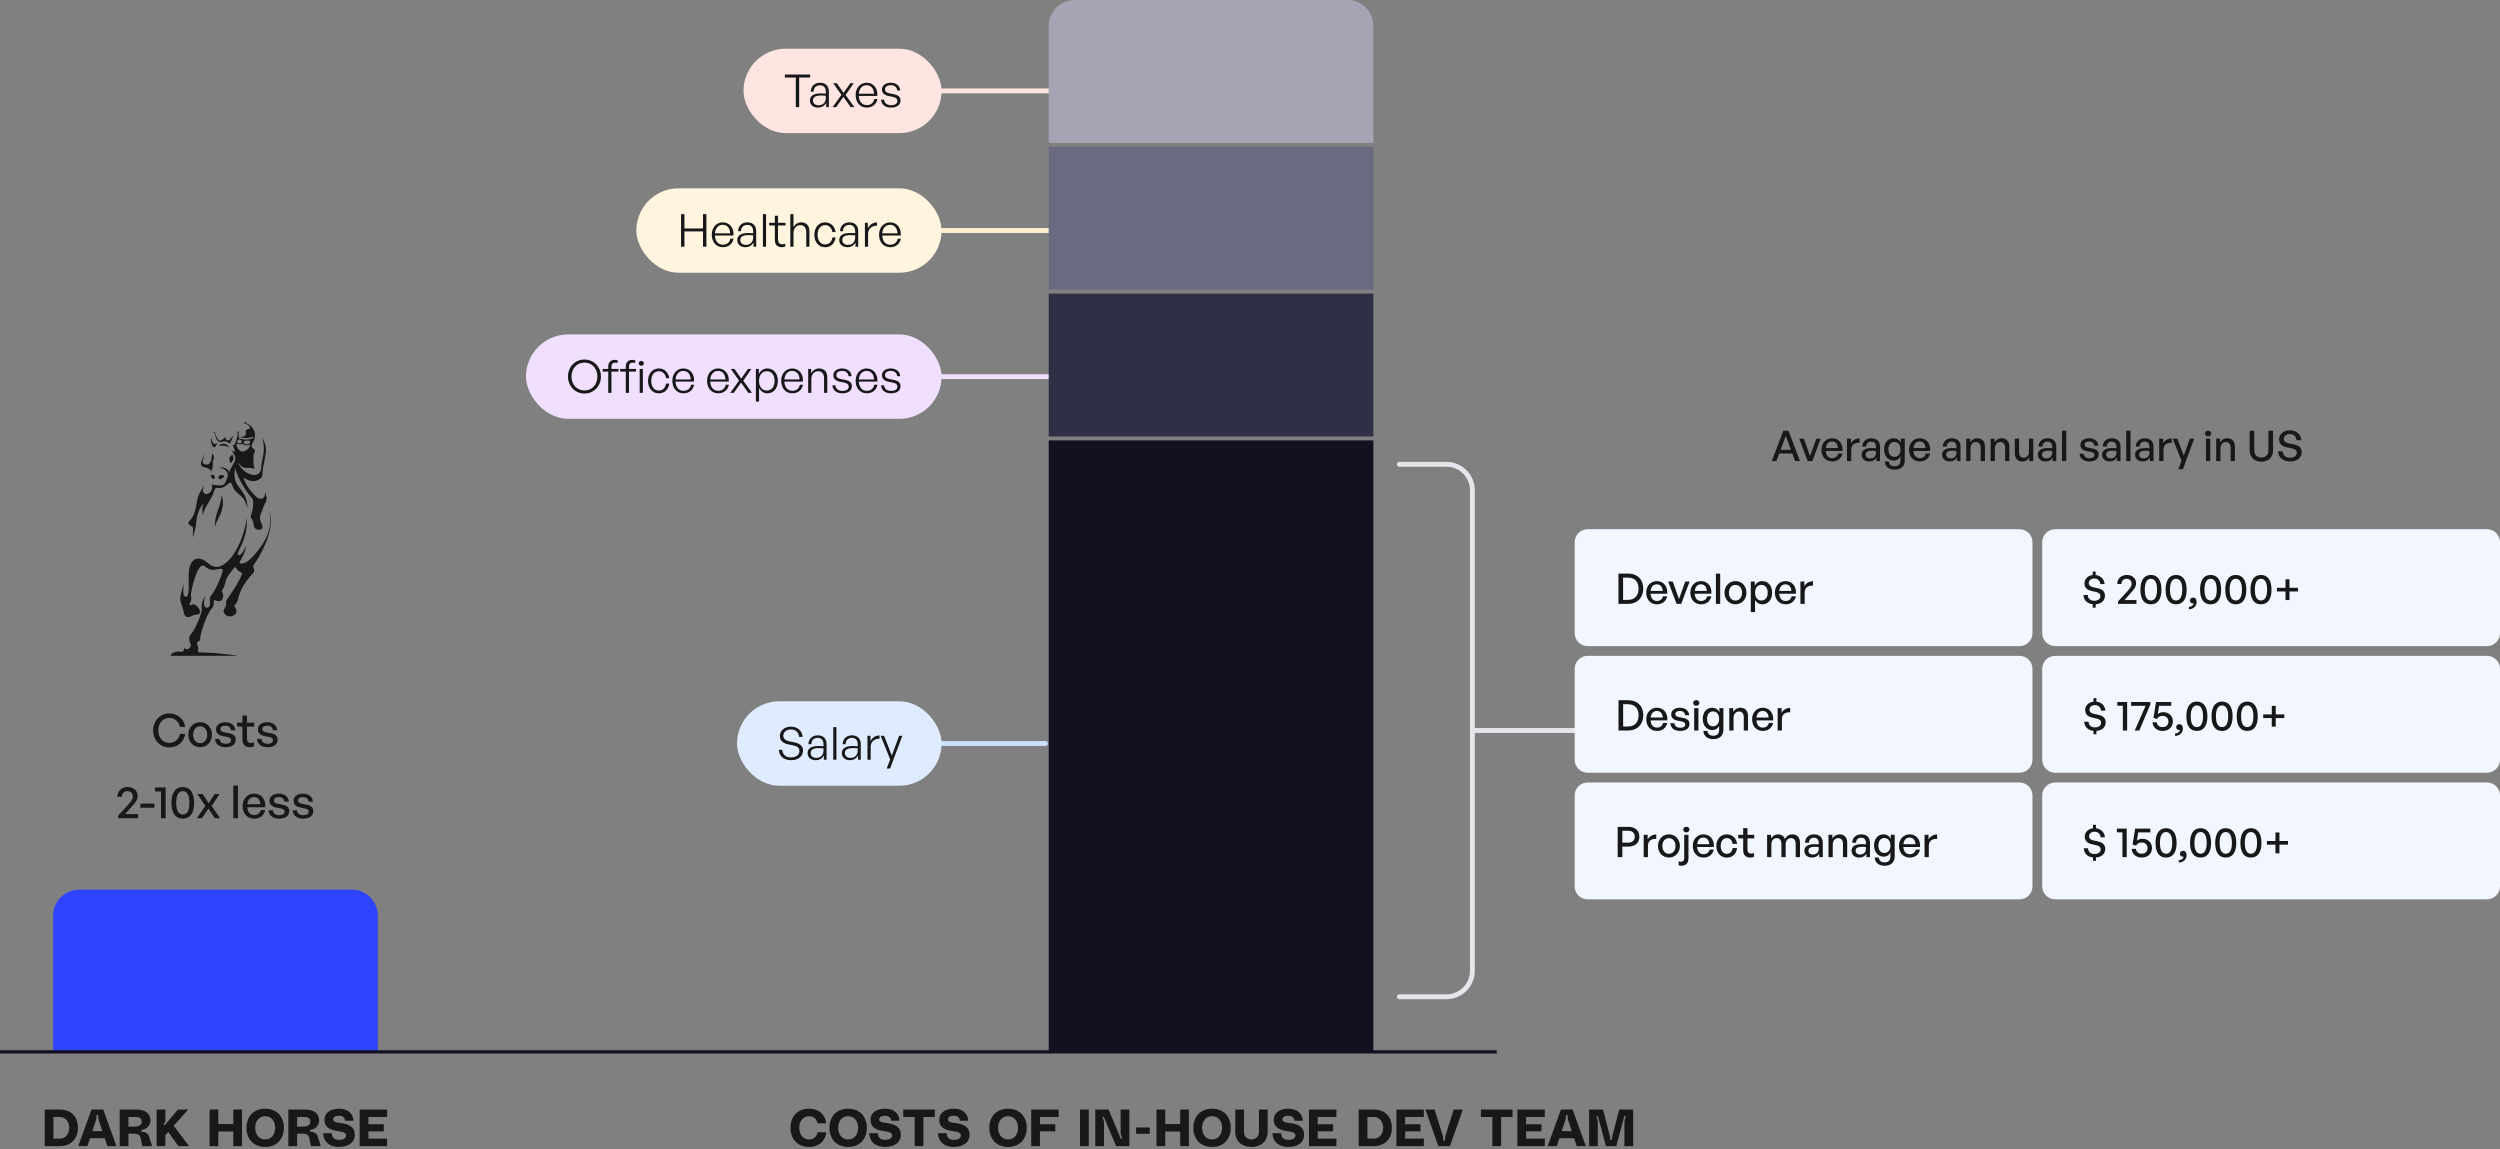 <svg width="770" height="354" viewBox="0 0 770 354" fill="none" xmlns="http://www.w3.org/2000/svg">
<rect x="0" y="0" width="770" height="354" fill="#808080" stroke="none"/>
<path d="M243.475 347.368C243.475 344.12 245.443 341.48 249.171 341.48C252.707 341.48 254.291 343.864 254.483 345.992H251.811C251.651 345.016 250.899 343.784 249.203 343.784C247.299 343.784 246.163 345.384 246.163 347.368C246.163 349.352 247.299 350.952 249.203 350.952C250.899 350.952 251.651 349.72 251.811 348.744H254.483C254.291 350.872 252.707 353.256 249.171 353.256C245.443 353.256 243.475 350.616 243.475 347.368ZM261.23 341.48C265.006 341.48 266.99 344.12 266.99 347.368C266.99 350.616 265.006 353.256 261.23 353.256C257.454 353.256 255.47 350.616 255.47 347.368C255.47 344.12 257.454 341.48 261.23 341.48ZM261.23 350.952C263.198 350.952 264.302 349.352 264.302 347.368C264.302 345.384 263.198 343.784 261.23 343.784C259.262 343.784 258.158 345.384 258.158 347.368C258.158 349.352 259.262 350.952 261.23 350.952ZM272.724 345.848C275.62 346.168 277.46 347.016 277.46 349.576C277.46 351.56 275.86 353.256 272.596 353.256C269.268 353.256 267.732 351.24 267.732 349.032H270.388C270.388 350.024 270.9 351.08 272.596 351.08C274.212 351.08 274.772 350.36 274.772 349.736C274.772 349.064 274.276 348.664 272.596 348.44C269.124 347.992 268.116 346.824 268.116 344.84C268.116 342.952 269.7 341.48 272.628 341.48C275.684 341.48 276.964 343.288 277.044 345.192H274.452C274.452 344.456 273.988 343.656 272.596 343.656C271.204 343.656 270.788 344.264 270.788 344.744C270.788 345.176 270.996 345.656 272.724 345.848ZM278.196 341.736H287.924V344.04H284.404V353H281.716V344.04H278.196V341.736ZM293.902 345.848C296.798 346.168 298.638 347.016 298.638 349.576C298.638 351.56 297.038 353.256 293.774 353.256C290.446 353.256 288.91 351.24 288.91 349.032H291.566C291.566 350.024 292.078 351.08 293.774 351.08C295.39 351.08 295.95 350.36 295.95 349.736C295.95 349.064 295.454 348.664 293.774 348.44C290.302 347.992 289.294 346.824 289.294 344.84C289.294 342.952 290.878 341.48 293.806 341.48C296.862 341.48 298.142 343.288 298.222 345.192H295.63C295.63 344.456 295.166 343.656 293.774 343.656C292.382 343.656 291.966 344.264 291.966 344.744C291.966 345.176 292.174 345.656 293.902 345.848ZM310.474 341.48C314.25 341.48 316.234 344.12 316.234 347.368C316.234 350.616 314.25 353.256 310.474 353.256C306.698 353.256 304.714 350.616 304.714 347.368C304.714 344.12 306.698 341.48 310.474 341.48ZM310.474 350.952C312.442 350.952 313.546 349.352 313.546 347.368C313.546 345.384 312.442 343.784 310.474 343.784C308.506 343.784 307.402 345.384 307.402 347.368C307.402 349.352 308.506 350.952 310.474 350.952ZM317.612 353V341.736H326.06V344.04H320.3V346.28H325.036V348.456H320.3V353H317.612ZM335.338 353H332.65V341.736H335.338V353ZM337.349 353V341.736H341.445L345.157 350.6C345.205 350.696 345.301 350.808 345.413 350.792C345.669 350.76 345.637 350.536 345.525 350.296C345.333 349.896 345.157 349.48 345.157 349.032V341.736H347.845V353H343.749L340.037 344.136C339.989 344.04 339.893 343.928 339.781 343.944C339.525 343.992 339.557 344.2 339.669 344.44C339.861 344.84 340.037 345.256 340.037 345.704V353H337.349ZM349.921 349.219V347.266H354.116V349.219H349.921ZM363.496 341.736H366.184V353H363.496V348.52H358.888V353H356.2V341.736H358.888V346.216H363.496V341.736ZM373.318 341.48C377.094 341.48 379.078 344.12 379.078 347.368C379.078 350.616 377.094 353.256 373.318 353.256C369.542 353.256 367.558 350.616 367.558 347.368C367.558 344.12 369.542 341.48 373.318 341.48ZM373.318 350.952C375.286 350.952 376.39 349.352 376.39 347.368C376.39 345.384 375.286 343.784 373.318 343.784C371.35 343.784 370.246 345.384 370.246 347.368C370.246 349.352 371.35 350.952 373.318 350.952ZM387.753 341.736H390.441V348.488C390.441 351.656 388.265 353.256 385.449 353.256C382.601 353.256 380.457 351.656 380.457 348.488V341.736H383.145V348.68C383.145 350.296 384.425 350.952 385.449 350.952C386.425 350.952 387.753 350.28 387.753 348.68V341.736ZM396.932 345.848C399.828 346.168 401.668 347.016 401.668 349.576C401.668 351.56 400.068 353.256 396.804 353.256C393.476 353.256 391.94 351.24 391.94 349.032H394.596C394.596 350.024 395.108 351.08 396.804 351.08C398.42 351.08 398.98 350.36 398.98 349.736C398.98 349.064 398.484 348.664 396.804 348.44C393.332 347.992 392.324 346.824 392.324 344.84C392.324 342.952 393.908 341.48 396.836 341.48C399.892 341.48 401.172 343.288 401.252 345.192H398.66C398.66 344.456 398.196 343.656 396.804 343.656C395.412 343.656 394.996 344.264 394.996 344.744C394.996 345.176 395.204 345.656 396.932 345.848ZM411.615 344.04H405.855V346.28H410.591V348.456H405.855V350.696H411.615V353H403.167V341.736H411.615V344.04ZM423.062 341.736C427.014 341.736 428.71 344.392 428.71 347.368C428.71 350.344 426.918 353 423.062 353H418.47V341.736H423.062ZM423.11 350.696C425.062 350.696 426.023 349.064 426.023 347.368C426.023 345.672 425.062 344.04 423.11 344.04H421.158V350.696H423.11ZM438.539 344.04H432.779V346.28H437.515V348.456H432.779V350.696H438.539V353H430.091V341.736H438.539V344.04ZM439.032 341.736H441.848L444.344 349.688C444.472 350.104 444.52 350.568 444.536 351.064C444.536 351.224 444.584 351.368 444.792 351.368C445 351.368 445.064 351.224 445.064 351.064C445.08 350.568 445.112 350.104 445.24 349.688L447.736 341.736H450.552L446.584 353H443L439.032 341.736ZM456.128 341.736H465.856V344.04H462.336V353H459.648V344.04H456.128V341.736ZM475.803 344.04H470.043V346.28H474.779V348.456H470.043V350.696H475.803V353H467.355V341.736H475.803V344.04ZM485.63 353L484.83 350.568H480.286L479.486 353H476.67L480.766 341.736H484.35L488.446 353H485.63ZM481.006 348.392H484.11L483.006 345.048C482.862 344.632 482.846 344.184 482.83 343.688C482.83 343.528 482.75 343.4 482.558 343.4C482.366 343.4 482.302 343.528 482.302 343.688C482.286 344.184 482.254 344.632 482.11 345.048L481.006 348.392ZM489.44 353V341.736H493.728L495.776 349.608C495.888 350.008 495.952 350.376 495.968 350.808C495.968 350.984 496.016 351.128 496.224 351.128C496.432 351.128 496.48 350.984 496.48 350.808C496.496 350.376 496.56 350.008 496.672 349.608L498.72 341.736H503.008V353H500.32V345.72C500.32 345.256 500.464 344.648 500.64 344.168C500.736 343.912 500.752 343.72 500.544 343.672C500.336 343.624 500.288 343.784 500.24 343.944L497.824 353H494.624L492.208 343.944C492.16 343.784 492.112 343.624 491.904 343.672C491.696 343.72 491.712 343.912 491.808 344.168C491.984 344.648 492.128 345.256 492.128 345.72V353H489.44Z" fill="#18181A"/>
<path d="M52.133 230.21C49.333 230.21 47.163 227.928 47.163 224.96C47.163 222.006 49.333 219.738 52.133 219.738C54.653 219.738 56.669 221.418 57.047 223.896H55.409C55.129 222.272 53.813 221.124 52.147 221.124C50.159 221.124 48.759 222.734 48.759 224.96C48.759 227.214 50.159 228.824 52.147 228.824C53.813 228.824 55.129 227.662 55.409 226.038H57.047C56.669 228.53 54.653 230.21 52.133 230.21ZM61.644 230.14C59.544 230.14 58.004 228.488 58.004 226.29C58.004 224.092 59.544 222.44 61.644 222.44C63.744 222.44 65.284 224.092 65.284 226.29C65.284 228.488 63.744 230.14 61.644 230.14ZM61.644 228.894C62.862 228.894 63.828 227.914 63.828 226.29C63.828 224.666 62.862 223.7 61.644 223.7C60.426 223.7 59.474 224.666 59.474 226.29C59.474 227.914 60.426 228.894 61.644 228.894ZM72.605 227.788C72.605 229.244 71.471 230.14 69.497 230.14C67.537 230.14 66.375 229.174 66.235 227.578H67.593C67.649 228.502 68.391 229.076 69.525 229.076C70.519 229.076 71.177 228.726 71.177 228.026C71.177 227.41 70.799 227.144 69.875 226.962L68.671 226.738C67.299 226.472 66.529 225.772 66.529 224.652C66.529 223.35 67.663 222.44 69.385 222.44C71.163 222.44 72.367 223.392 72.493 224.918H71.135C71.051 224.022 70.393 223.504 69.399 223.504C68.503 223.504 67.901 223.882 67.901 224.526C67.901 225.128 68.279 225.408 69.175 225.576L70.435 225.814C71.905 226.08 72.605 226.724 72.605 227.788ZM78.239 228.628V229.874C77.805 230.07 77.427 230.14 76.979 230.14C75.607 230.14 74.655 229.398 74.655 227.76V223.784H73.017V222.58H74.655V220.382H76.069V222.58H78.309V223.784H76.069V227.438C76.069 228.46 76.559 228.824 77.315 228.824C77.651 228.824 77.945 228.768 78.239 228.628ZM85.511 227.788C85.511 229.244 84.377 230.14 82.403 230.14C80.443 230.14 79.281 229.174 79.141 227.578H80.499C80.555 228.502 81.297 229.076 82.431 229.076C83.425 229.076 84.083 228.726 84.083 228.026C84.083 227.41 83.705 227.144 82.781 226.962L81.577 226.738C80.205 226.472 79.435 225.772 79.435 224.652C79.435 223.35 80.569 222.44 82.291 222.44C84.069 222.44 85.273 223.392 85.399 224.918H84.041C83.957 224.022 83.299 223.504 82.305 223.504C81.409 223.504 80.807 223.882 80.807 224.526C80.807 225.128 81.185 225.408 82.081 225.576L83.341 225.814C84.811 226.08 85.511 226.724 85.511 227.788ZM42.52 250.74V252H36.402V251.188L39.356 247.996C40.476 246.778 40.91 246.12 40.91 245.266C40.91 244.328 40.252 243.67 39.286 243.67C38.236 243.67 37.536 244.356 37.536 245.406H36.15C36.15 243.656 37.466 242.396 39.342 242.396C41.106 242.396 42.394 243.544 42.394 245.098C42.394 246.176 41.988 246.932 40.434 248.584L38.53 250.74H42.52ZM47.569 248.78H43.215V247.506H47.569V248.78ZM51.014 252H49.586V243.768H47.752V242.536H51.014V252ZM52.807 247.282C52.807 244.146 54.053 242.396 56.293 242.396C58.533 242.396 59.793 244.146 59.793 247.282C59.793 250.418 58.561 252.14 56.293 252.14C54.025 252.14 52.807 250.418 52.807 247.282ZM54.263 247.282C54.263 249.62 54.963 250.866 56.293 250.866C57.623 250.866 58.337 249.634 58.337 247.282C58.337 244.916 57.623 243.67 56.293 243.67C54.991 243.67 54.263 244.916 54.263 247.282ZM62.225 252H60.629L63.261 248.206L60.797 244.58H62.435L64.269 247.38L66.103 244.58H67.629L65.193 248.248L67.797 252H66.173L64.185 249.046L62.225 252ZM73.287 252H71.859V241.948H73.287V252ZM78.302 252.14C76.159 252.14 74.718 250.586 74.718 248.248C74.718 246.05 76.216 244.44 78.26 244.44C80.472 244.44 81.942 246.232 81.689 248.64H76.159C76.272 250.152 77.028 251.034 78.273 251.034C79.323 251.034 80.052 250.46 80.29 249.494H81.689C81.326 251.146 80.052 252.14 78.302 252.14ZM78.231 245.504C77.097 245.504 76.328 246.316 76.174 247.702H80.192C80.121 246.33 79.379 245.504 78.231 245.504ZM89.073 249.788C89.073 251.244 87.939 252.14 85.965 252.14C84.005 252.14 82.843 251.174 82.703 249.578H84.061C84.117 250.502 84.859 251.076 85.993 251.076C86.987 251.076 87.645 250.726 87.645 250.026C87.645 249.41 87.267 249.144 86.343 248.962L85.139 248.738C83.767 248.472 82.997 247.772 82.997 246.652C82.997 245.35 84.131 244.44 85.853 244.44C87.631 244.44 88.835 245.392 88.961 246.918H87.603C87.519 246.022 86.861 245.504 85.867 245.504C84.971 245.504 84.369 245.882 84.369 246.526C84.369 247.128 84.747 247.408 85.643 247.576L86.903 247.814C88.373 248.08 89.073 248.724 89.073 249.788ZM96.497 249.788C96.497 251.244 95.363 252.14 93.389 252.14C91.429 252.14 90.267 251.174 90.127 249.578H91.485C91.541 250.502 92.283 251.076 93.417 251.076C94.411 251.076 95.069 250.726 95.069 250.026C95.069 249.41 94.691 249.144 93.767 248.962L92.563 248.738C91.191 248.472 90.421 247.772 90.421 246.652C90.421 245.35 91.555 244.44 93.277 244.44C95.055 244.44 96.259 245.392 96.385 246.918H95.027C94.943 246.022 94.285 245.504 93.291 245.504C92.395 245.504 91.793 245.882 91.793 246.526C91.793 247.128 92.171 247.408 93.067 247.576L94.327 247.814C95.797 248.08 96.497 248.724 96.497 249.788Z" fill="#18181A"/>
<path d="M16.367 282C16.367 277.582 19.949 274 24.367 274H108.367C112.785 274 116.367 277.582 116.367 282V324H16.367V282Z" fill="#2F44FF"/>
<path d="M323 71H290" stroke="#FFF1CC" stroke-width="1.5" stroke-linecap="round"/>
<rect x="196" y="58" width="94" height="26" rx="13" fill="#FFF5DF"/>
<path d="M210.813 76H209.763V65.948H210.813V70.358H216.525V65.948H217.575V76H216.525V71.268H210.813V76ZM222.667 76.14C220.595 76.14 219.223 74.586 219.223 72.248C219.223 70.092 220.651 68.482 222.611 68.482C224.711 68.482 226.083 70.176 225.915 72.542H220.203C220.287 74.292 221.211 75.37 222.653 75.37C223.885 75.37 224.739 74.684 224.977 73.508H225.943C225.607 75.146 224.361 76.14 222.667 76.14ZM222.597 69.238C221.267 69.238 220.329 70.26 220.203 71.87H224.893C224.809 70.218 223.955 69.238 222.597 69.238ZM232.071 76V74.656C231.637 75.58 230.741 76.14 229.593 76.14C228.067 76.14 227.073 75.286 227.073 73.956C227.073 72.514 228.221 71.758 230.461 71.758C230.909 71.758 231.245 71.786 231.973 71.842V71.226C231.973 69.994 231.315 69.266 230.195 69.266C228.991 69.266 228.235 70.008 228.221 71.212H227.325C227.367 69.574 228.501 68.482 230.181 68.482C231.903 68.482 232.911 69.49 232.911 71.198V76H232.071ZM228.011 73.928C228.011 74.824 228.697 75.426 229.733 75.426C231.105 75.426 231.973 74.53 231.973 73.144V72.486C231.343 72.43 230.909 72.416 230.503 72.416C228.823 72.416 228.011 72.906 228.011 73.928ZM235.952 76H234.972V65.948H235.952V76ZM241.87 75.062V75.93C241.492 76.084 241.17 76.14 240.806 76.14C239.588 76.14 238.65 75.51 238.65 73.914V69.448H236.914V68.622H238.65V66.438H239.63V68.622H241.94V69.448H239.63V73.704C239.63 74.852 240.19 75.244 241.002 75.244C241.31 75.244 241.562 75.188 241.87 75.062ZM244.401 71.702V76H243.421V65.948H244.401V69.98C244.863 69.098 245.703 68.482 246.767 68.482C248.307 68.482 249.301 69.462 249.301 71.212V76H248.321V71.548C248.321 70.134 247.677 69.336 246.473 69.336C245.325 69.336 244.401 70.33 244.401 71.702ZM254.123 76.154C252.177 76.154 250.819 74.572 250.819 72.304C250.819 70.064 252.191 68.482 254.123 68.482C255.845 68.482 257.077 69.63 257.371 71.478H256.377C256.153 70.134 255.313 69.336 254.123 69.336C252.751 69.336 251.813 70.54 251.813 72.304C251.813 74.096 252.751 75.3 254.123 75.3C255.327 75.3 256.153 74.516 256.377 73.144H257.371C257.105 75.02 255.859 76.154 254.123 76.154ZM263.489 76V74.656C263.055 75.58 262.159 76.14 261.011 76.14C259.485 76.14 258.491 75.286 258.491 73.956C258.491 72.514 259.639 71.758 261.879 71.758C262.327 71.758 262.663 71.786 263.391 71.842V71.226C263.391 69.994 262.733 69.266 261.613 69.266C260.409 69.266 259.653 70.008 259.639 71.212H258.743C258.785 69.574 259.919 68.482 261.599 68.482C263.321 68.482 264.329 69.49 264.329 71.198V76H263.489ZM259.429 73.928C259.429 74.824 260.115 75.426 261.151 75.426C262.523 75.426 263.391 74.53 263.391 73.144V72.486C262.761 72.43 262.327 72.416 261.921 72.416C260.241 72.416 259.429 72.906 259.429 73.928ZM267.37 72.052V76H266.39V68.622H267.3V70.302C267.804 69.21 268.896 68.51 270.114 68.51V69.532C268.56 69.476 267.37 70.442 267.37 72.052ZM274.196 76.14C272.124 76.14 270.752 74.586 270.752 72.248C270.752 70.092 272.18 68.482 274.14 68.482C276.24 68.482 277.612 70.176 277.444 72.542H271.732C271.816 74.292 272.74 75.37 274.182 75.37C275.414 75.37 276.268 74.684 276.506 73.508H277.472C277.136 75.146 275.89 76.14 274.196 76.14ZM274.126 69.238C272.796 69.238 271.858 70.26 271.732 71.87H276.422C276.338 70.218 275.484 69.238 274.126 69.238Z" fill="#18181A"/>
<path d="M323 116H290" stroke="#F0DFFF" stroke-width="1.5" stroke-linecap="round"/>
<rect x="162" y="103" width="128" height="26" rx="13" fill="#F0DFFF"/>
<path d="M180.009 121.21C177.097 121.21 174.941 118.886 174.941 115.96C174.941 113.034 177.097 110.738 180.009 110.738C182.921 110.738 185.091 113.034 185.091 115.96C185.091 118.886 182.921 121.21 180.009 121.21ZM180.009 120.272C182.389 120.272 183.999 118.368 183.999 115.96C183.999 113.552 182.389 111.676 180.009 111.676C177.643 111.676 176.019 113.552 176.019 115.96C176.019 118.368 177.643 120.272 180.009 120.272ZM188.321 121H187.341V114.448H185.605V113.622H187.341V112.95C187.341 111.592 188.083 110.836 189.371 110.836C189.707 110.836 190.001 110.892 190.253 110.99V111.802C190.015 111.704 189.791 111.69 189.539 111.69C188.755 111.69 188.321 112.082 188.321 112.95V113.622H190.491V114.448H188.321V121ZM193.721 121H192.741V114.448H191.005V113.622H192.741V112.95C192.741 111.592 193.483 110.836 194.771 110.836C195.107 110.836 195.401 110.892 195.653 110.99V111.802C195.415 111.704 195.191 111.69 194.939 111.69C194.155 111.69 193.721 112.082 193.721 112.95V113.622H195.891V114.448H193.721V121ZM198.299 111.914C198.299 112.348 197.977 112.656 197.515 112.656C197.039 112.656 196.717 112.348 196.717 111.914C196.717 111.494 197.039 111.186 197.515 111.186C197.977 111.186 198.299 111.494 198.299 111.914ZM198.005 121H197.025V113.622H198.005V121ZM202.894 121.154C200.948 121.154 199.59 119.572 199.59 117.304C199.59 115.064 200.962 113.482 202.894 113.482C204.616 113.482 205.848 114.63 206.142 116.478H205.148C204.924 115.134 204.084 114.336 202.894 114.336C201.522 114.336 200.584 115.54 200.584 117.304C200.584 119.096 201.522 120.3 202.894 120.3C204.098 120.3 204.924 119.516 205.148 118.144H206.142C205.876 120.02 204.63 121.154 202.894 121.154ZM210.526 121.14C208.454 121.14 207.082 119.586 207.082 117.248C207.082 115.092 208.51 113.482 210.47 113.482C212.57 113.482 213.942 115.176 213.774 117.542H208.062C208.146 119.292 209.07 120.37 210.512 120.37C211.744 120.37 212.598 119.684 212.836 118.508H213.802C213.466 120.146 212.22 121.14 210.526 121.14ZM210.456 114.238C209.126 114.238 208.188 115.26 208.062 116.87H212.752C212.668 115.218 211.814 114.238 210.456 114.238ZM221.218 121.14C219.146 121.14 217.774 119.586 217.774 117.248C217.774 115.092 219.202 113.482 221.162 113.482C223.262 113.482 224.634 115.176 224.466 117.542H218.754C218.838 119.292 219.762 120.37 221.204 120.37C222.436 120.37 223.29 119.684 223.528 118.508H224.494C224.158 120.146 222.912 121.14 221.218 121.14ZM221.148 114.238C219.818 114.238 218.88 115.26 218.754 116.87H223.444C223.36 115.218 222.506 114.238 221.148 114.238ZM226.008 121H224.916L227.632 117.22L225.084 113.622H226.204L228.29 116.604L230.39 113.622H231.44L228.92 117.248L231.608 121H230.488L228.234 117.836L226.008 121ZM239.574 117.304C239.574 119.586 238.3 121.14 236.34 121.14C235.234 121.14 234.296 120.538 233.792 119.488V123.702H232.812V113.622H233.722V115.218C234.226 114.126 235.206 113.482 236.34 113.482C238.3 113.482 239.574 115.05 239.574 117.304ZM238.58 117.304C238.58 115.442 237.614 114.336 236.172 114.336C234.8 114.336 233.778 115.428 233.778 117.304C233.778 119.138 234.772 120.286 236.172 120.286C237.614 120.286 238.58 119.194 238.58 117.304ZM244.05 121.14C241.978 121.14 240.606 119.586 240.606 117.248C240.606 115.092 242.034 113.482 243.994 113.482C246.094 113.482 247.466 115.176 247.298 117.542H241.586C241.67 119.292 242.594 120.37 244.036 120.37C245.268 120.37 246.122 119.684 246.36 118.508H247.326C246.99 120.146 245.744 121.14 244.05 121.14ZM243.98 114.238C242.65 114.238 241.712 115.26 241.586 116.87H246.276C246.192 115.218 245.338 114.238 243.98 114.238ZM249.898 116.702V121H248.918V113.622H249.828V115.008C250.304 114.098 251.2 113.482 252.264 113.482C253.804 113.482 254.798 114.462 254.798 116.212V121H253.818V116.548C253.818 115.134 253.174 114.336 251.97 114.336C250.822 114.336 249.898 115.33 249.898 116.702ZM262.377 118.942C262.377 120.3 261.285 121.14 259.465 121.14C257.631 121.14 256.511 120.216 256.371 118.69H257.309C257.379 119.74 258.205 120.398 259.465 120.398C260.669 120.398 261.397 119.936 261.397 119.096C261.397 118.368 260.977 118.032 259.857 117.808L258.793 117.598C257.393 117.332 256.651 116.646 256.651 115.582C256.651 114.35 257.743 113.482 259.353 113.482C261.047 113.482 262.167 114.392 262.279 115.862H261.355C261.257 114.84 260.515 114.238 259.353 114.238C258.317 114.238 257.603 114.728 257.603 115.498C257.603 116.226 258.051 116.576 259.143 116.786L260.249 116.996C261.719 117.276 262.377 117.892 262.377 118.942ZM266.978 121.14C264.906 121.14 263.534 119.586 263.534 117.248C263.534 115.092 264.962 113.482 266.922 113.482C269.022 113.482 270.394 115.176 270.226 117.542H264.514C264.598 119.292 265.522 120.37 266.964 120.37C268.196 120.37 269.05 119.684 269.288 118.508H270.254C269.918 120.146 268.672 121.14 266.978 121.14ZM266.908 114.238C265.578 114.238 264.64 115.26 264.514 116.87H269.204C269.12 115.218 268.266 114.238 266.908 114.238ZM277.361 118.942C277.361 120.3 276.269 121.14 274.449 121.14C272.615 121.14 271.495 120.216 271.355 118.69H272.293C272.363 119.74 273.189 120.398 274.449 120.398C275.653 120.398 276.381 119.936 276.381 119.096C276.381 118.368 275.961 118.032 274.841 117.808L273.777 117.598C272.377 117.332 271.635 116.646 271.635 115.582C271.635 114.35 272.727 113.482 274.337 113.482C276.031 113.482 277.151 114.392 277.263 115.862H276.339C276.241 114.84 275.499 114.238 274.337 114.238C273.301 114.238 272.587 114.728 272.587 115.498C272.587 116.226 273.035 116.576 274.127 116.786L275.233 116.996C276.703 117.276 277.361 117.892 277.361 118.942Z" fill="#18181A"/>
<path d="M322 229H289" stroke="#CCE0FF" stroke-width="1.5" stroke-linecap="round"/>
<rect x="227" y="216" width="63" height="26" rx="13" fill="#DFECFF"/>
<path d="M247.321 231.214C247.321 232.81 246.019 234.14 243.681 234.14C241.343 234.14 239.971 232.838 239.873 230.934H240.937C241.035 232.362 241.931 233.286 243.667 233.286C245.095 233.286 246.215 232.558 246.215 231.354C246.215 230.318 245.627 229.842 244.199 229.548L242.925 229.296C241.595 229.03 240.195 228.414 240.195 226.664C240.195 225.054 241.609 223.808 243.611 223.808C245.571 223.808 247.083 225.04 247.195 226.958H246.117C246.047 225.628 245.067 224.662 243.625 224.662C242.085 224.662 241.259 225.6 241.259 226.608C241.259 227.798 242.267 228.162 243.387 228.386L244.661 228.652C246.355 229.002 247.321 229.702 247.321 231.214ZM253.741 234V232.656C253.307 233.58 252.411 234.14 251.263 234.14C249.737 234.14 248.743 233.286 248.743 231.956C248.743 230.514 249.891 229.758 252.131 229.758C252.579 229.758 252.915 229.786 253.643 229.842V229.226C253.643 227.994 252.985 227.266 251.865 227.266C250.661 227.266 249.905 228.008 249.891 229.212H248.995C249.037 227.574 250.171 226.482 251.851 226.482C253.573 226.482 254.581 227.49 254.581 229.198V234H253.741ZM249.681 231.928C249.681 232.824 250.367 233.426 251.403 233.426C252.775 233.426 253.643 232.53 253.643 231.144V230.486C253.013 230.43 252.579 230.416 252.173 230.416C250.493 230.416 249.681 230.906 249.681 231.928ZM257.622 234H256.642V223.948H257.622V234ZM264.282 234V232.656C263.848 233.58 262.952 234.14 261.804 234.14C260.278 234.14 259.284 233.286 259.284 231.956C259.284 230.514 260.432 229.758 262.672 229.758C263.12 229.758 263.456 229.786 264.184 229.842V229.226C264.184 227.994 263.526 227.266 262.406 227.266C261.202 227.266 260.446 228.008 260.432 229.212H259.536C259.578 227.574 260.712 226.482 262.392 226.482C264.114 226.482 265.122 227.49 265.122 229.198V234H264.282ZM260.222 231.928C260.222 232.824 260.908 233.426 261.944 233.426C263.316 233.426 264.184 232.53 264.184 231.144V230.486C263.554 230.43 263.12 230.416 262.714 230.416C261.034 230.416 260.222 230.906 260.222 231.928ZM268.163 230.052V234H267.183V226.622H268.093V228.302C268.597 227.21 269.689 226.51 270.907 226.51V227.532C269.353 227.476 268.163 228.442 268.163 230.052ZM277.926 226.622L274.146 236.702H273.096L274.174 233.902L271.248 226.622H272.298L274.678 232.726L276.932 226.622H277.926Z" fill="#18181A"/>
<path d="M323 28L290 28" stroke="#FFE5E2" stroke-width="1.5" stroke-linecap="round"/>
<rect x="229" y="15" width="61" height="26" rx="13" fill="#FFE5E2"/>
<path d="M246.145 33H245.109V23.886H241.735V22.948H249.519V23.886H246.145V33ZM254.452 33V31.656C254.018 32.58 253.122 33.14 251.974 33.14C250.448 33.14 249.454 32.286 249.454 30.956C249.454 29.514 250.602 28.758 252.842 28.758C253.29 28.758 253.626 28.786 254.354 28.842V28.226C254.354 26.994 253.696 26.266 252.576 26.266C251.372 26.266 250.616 27.008 250.602 28.212H249.706C249.748 26.574 250.882 25.482 252.562 25.482C254.284 25.482 255.292 26.49 255.292 28.198V33H254.452ZM250.392 30.928C250.392 31.824 251.078 32.426 252.114 32.426C253.486 32.426 254.354 31.53 254.354 30.144V29.486C253.724 29.43 253.29 29.416 252.884 29.416C251.204 29.416 250.392 29.906 250.392 30.928ZM257.535 33H256.443L259.159 29.22L256.611 25.622H257.731L259.817 28.604L261.917 25.622H262.967L260.447 29.248L263.135 33H262.015L259.761 29.836L257.535 33ZM266.978 33.14C264.906 33.14 263.534 31.586 263.534 29.248C263.534 27.092 264.962 25.482 266.922 25.482C269.022 25.482 270.394 27.176 270.226 29.542H264.514C264.598 31.292 265.522 32.37 266.964 32.37C268.196 32.37 269.05 31.684 269.288 30.508H270.254C269.918 32.146 268.672 33.14 266.978 33.14ZM266.908 26.238C265.578 26.238 264.64 27.26 264.514 28.87H269.204C269.12 27.218 268.266 26.238 266.908 26.238ZM277.361 30.942C277.361 32.3 276.269 33.14 274.449 33.14C272.615 33.14 271.495 32.216 271.355 30.69H272.293C272.363 31.74 273.189 32.398 274.449 32.398C275.653 32.398 276.381 31.936 276.381 31.096C276.381 30.368 275.961 30.032 274.841 29.808L273.777 29.598C272.377 29.332 271.635 28.646 271.635 27.582C271.635 26.35 272.727 25.482 274.337 25.482C276.031 25.482 277.151 26.392 277.263 27.862H276.339C276.241 26.84 275.499 26.238 274.337 26.238C273.301 26.238 272.587 26.728 272.587 27.498C272.587 28.226 273.035 28.576 274.127 28.786L275.233 28.996C276.703 29.276 277.361 29.892 277.361 30.942Z" fill="#18181A"/>
<g clip-path="url(#clip0_6554_147957)">
<path d="M323 8C323 3.582 326.582 0 331 0H415C419.418 0 423 3.582 423 8V44H323V8Z" fill="#A4A4B4"/>
<path d="M323 45.217H423V89.217H323V45.217Z" fill="#6A6A80"/>
<path d="M323 90.433H423V134.433H323V90.433Z" fill="#2F2F46"/>
<path d="M323 135.65H423V335.65H323V135.65Z" fill="#11111F"/>
</g>
<rect y="323.477" width="461" height="1" fill="#11111F"/>
<path d="M18.36 341.736C22.312 341.736 24.008 344.392 24.008 347.368C24.008 350.344 22.216 353 18.36 353H13.768V341.736H18.36ZM18.408 350.696C20.36 350.696 21.32 349.064 21.32 347.368C21.32 345.672 20.36 344.04 18.408 344.04H16.456V350.696H18.408ZM33.059 353L32.259 350.568H27.715L26.915 353H24.099L28.195 341.736H31.779L35.875 353H33.059ZM28.435 348.392H31.539L30.435 345.048C30.291 344.632 30.275 344.184 30.259 343.688C30.259 343.528 30.179 343.4 29.987 343.4C29.795 343.4 29.731 343.528 29.731 343.688C29.715 344.184 29.683 344.632 29.539 345.048L28.435 348.392ZM36.869 353V341.736H41.957C45.125 341.736 46.341 343.208 46.341 345.192C46.341 346.392 45.413 347.768 43.749 347.992C43.621 348.008 43.477 348.072 43.477 348.28C43.477 348.488 43.605 348.552 43.765 348.568C45.349 348.728 45.717 349.448 45.893 349.992L46.853 353H43.813L43.365 350.776C43.125 349.576 42.677 349.16 40.965 349.16H39.557V353H36.869ZM39.557 346.984H41.653C42.821 346.984 43.653 346.408 43.653 345.512C43.653 344.504 43.045 344.04 41.813 344.04H39.557V346.984ZM58.223 353H54.959L51.807 348.648L50.927 349.624V353H48.239V341.736H50.927V344.888C50.927 345.56 50.735 345.848 50.495 346.12C50.399 346.232 50.367 346.376 50.495 346.472C50.623 346.568 50.751 346.52 50.847 346.408L54.831 341.736H57.967L53.503 346.728L58.223 353ZM71.855 341.736H74.543V353H71.855V348.52H67.247V353H64.559V341.736H67.247V346.216H71.855V341.736ZM81.677 341.48C85.453 341.48 87.437 344.12 87.437 347.368C87.437 350.616 85.453 353.256 81.677 353.256C77.901 353.256 75.917 350.616 75.917 347.368C75.917 344.12 77.901 341.48 81.677 341.48ZM81.677 350.952C83.645 350.952 84.749 349.352 84.749 347.368C84.749 345.384 83.645 343.784 81.677 343.784C79.709 343.784 78.605 345.384 78.605 347.368C78.605 349.352 79.709 350.952 81.677 350.952ZM88.816 353V341.736H93.903C97.072 341.736 98.287 343.208 98.287 345.192C98.287 346.392 97.359 347.768 95.695 347.992C95.567 348.008 95.424 348.072 95.424 348.28C95.424 348.488 95.552 348.552 95.712 348.568C97.296 348.728 97.663 349.448 97.84 349.992L98.799 353H95.76L95.311 350.776C95.072 349.576 94.624 349.16 92.912 349.16H91.504V353H88.816ZM91.504 346.984H93.6C94.767 346.984 95.6 346.408 95.6 345.512C95.6 344.504 94.992 344.04 93.76 344.04H91.504V346.984ZM104.541 345.848C107.437 346.168 109.277 347.016 109.277 349.576C109.277 351.56 107.677 353.256 104.413 353.256C101.085 353.256 99.549 351.24 99.549 349.032H102.205C102.205 350.024 102.717 351.08 104.413 351.08C106.029 351.08 106.589 350.36 106.589 349.736C106.589 349.064 106.093 348.664 104.413 348.44C100.941 347.992 99.933 346.824 99.933 344.84C99.933 342.952 101.517 341.48 104.445 341.48C107.501 341.48 108.781 343.288 108.861 345.192H106.269C106.269 344.456 105.805 343.656 104.413 343.656C103.021 343.656 102.605 344.264 102.605 344.744C102.605 345.176 102.813 345.656 104.541 345.848ZM119.224 344.04H113.463V346.28H118.2V348.456H113.463V350.696H119.224V353H110.775V341.736H119.224V344.04Z" fill="#18181A"/>
<path fill-rule="evenodd" clip-rule="evenodd" d="M59.123 162.143C59.518 162.289 59.479 163.054 59.43 164.016C59.405 164.494 59.379 165.019 59.401 165.542C59.511 165.039 59.64 164.621 59.771 164.2C60.02 163.398 60.274 162.579 60.404 161.123C60.562 159.379 61.16 156.454 62.785 154.995C62.291 155.959 62.225 156.956 62.434 158.819C62.684 157.29 63.404 156.1 64.178 154.824C64.882 153.662 65.629 152.428 66.104 150.801C66.282 150.193 66.598 150.228 67.091 150.281C67.658 150.343 68.458 150.43 69.551 149.596C69.691 149.489 69.831 149.365 69.969 149.242C70.58 148.699 71.145 148.196 71.532 149.447C71.979 150.882 72.756 151.53 73.561 152.201C74.595 153.063 75.676 153.965 76.17 156.622C76.291 153.527 75.121 151.999 74.021 150.562C72.8 148.968 71.665 147.486 72.474 144.1C72.546 145.571 75.127 150.75 77.709 153.568C78.205 154.11 78.009 156.751 77.49 158.121C77.472 158.168 77.454 158.216 77.436 158.264C77.252 158.741 77.075 159.201 77.309 159.525C77.355 159.588 77.399 159.64 77.441 159.69C77.669 159.961 77.852 160.178 78.203 161.983C78.509 163.552 80.821 163.435 80.872 162.45C80.858 161.984 80.671 161.54 80.477 161.083C80.162 160.338 79.832 159.557 80.217 158.588C80.371 158.207 80.521 157.799 80.673 157.385C81.026 156.425 81.389 155.437 81.83 154.712C82.377 153.81 82.011 152.367 81.615 151.487C81.807 154.176 79.828 153.807 79.062 153.12C77.372 151.612 75.339 149.022 75.033 146.992C77.637 149.253 80.791 147.83 80.823 146.167C80.849 144.757 81.111 143.524 81.377 142.269C81.582 141.3 81.79 140.318 81.895 139.233C82.023 137.909 81.678 136.278 80.676 134.713C81.684 137.425 81.189 139.769 80.794 141.637C80.62 142.464 80.465 143.198 80.469 143.829C80.496 147.976 74.931 146.528 73.132 142.225C73.79 143.335 74.791 144.029 75.474 144.076C75.603 144.085 75.759 144.085 75.941 144.086C76.528 144.088 77.381 144.091 78.429 144.387C77.993 143.139 77.798 140.182 78.485 139.099C78.675 138.798 78.542 138.618 78.335 138.461C77.442 137.784 77.262 137.262 77.848 136.33C79.591 133.561 77.771 130.968 75.851 130.369C75.861 130.286 75.839 130.202 75.789 130.135C75.739 130.067 75.666 130.021 75.583 130.006C75.501 129.99 75.416 130.007 75.345 130.052C75.275 130.097 75.224 130.167 75.203 130.248C75.089 130.239 74.975 130.239 74.862 130.248C76.64 130.677 76.992 131.525 76.984 131.892C76.98 132.022 76.792 132.066 76.559 132.121C76.132 132.222 75.555 132.358 75.718 133.124C75.953 134.255 75.014 134.651 73.886 134.558C75.114 135.033 76.175 135.069 77.461 134.61C78.203 134.346 78.161 134.807 77.783 134.977C76.5 135.555 74.932 135.487 73.57 134.977C73.486 134.307 73.471 133.631 73.524 132.958C73.525 132.935 73.52 132.911 73.507 132.891C73.495 132.871 73.477 132.855 73.455 132.845C73.433 132.836 73.409 132.834 73.386 132.839C73.363 132.844 73.342 132.856 73.326 132.874C73.3 132.902 73.28 132.919 73.259 132.937C73.191 132.994 73.119 133.055 72.864 133.498C73.15 133.275 73.304 133.197 73.284 133.348C73.125 134.518 72.567 137.229 71.665 137.229C71.677 137.311 71.751 137.447 71.842 137.618C72.066 138.034 72.401 138.657 72.238 139.209C72.188 139.379 72.085 139.279 71.896 139.097C71.773 138.978 71.614 138.823 71.408 138.686C71.522 139.157 71.77 139.501 72.002 139.823C72.248 140.165 72.477 140.482 72.505 140.899C72.564 141.763 72.07 142.592 71.569 143.434C71.18 144.086 70.787 144.745 70.644 145.434C70.35 144.54 69.064 143.628 67.166 144.122C68.979 143.949 70.264 145.301 70.208 146.455C70.199 146.642 70.034 147.039 69.853 147.472C69.733 147.761 69.606 148.067 69.514 148.337C69.173 149.331 68.307 149.798 66.434 149.378C66.077 149.297 65.844 149.316 65.641 149.333C65.462 149.348 65.307 149.36 65.11 149.301C66.047 151.018 63.844 153.157 62.614 151.624C62.363 151.311 62.492 150.705 62.645 149.986C62.688 149.787 62.732 149.579 62.77 149.366C62.351 150.407 61.934 151.122 61.474 151.911L61.379 152.074C61.227 152.375 61.097 152.686 60.989 153.005C60.803 153.56 60.687 154.253 60.56 155.006C60.291 156.611 59.976 158.486 58.846 159.866C58.784 159.941 58.706 160.027 58.623 160.119C58.312 160.463 57.923 160.893 58.004 161.179C58.118 161.589 58.694 161.985 59.123 162.143ZM75.091 136.206C75.173 135.914 75.34 135.724 75.621 135.735C75.928 135.743 76.235 135.728 76.539 135.689C76.897 135.645 77.11 135.966 77.007 136.297C76.941 136.504 76.685 136.831 76.069 136.86C75.379 136.892 74.999 136.529 75.091 136.206ZM73.032 136.197C73.063 136.031 73.34 135.304 73.511 135.355C73.547 135.366 73.586 135.377 73.627 135.39C73.778 135.436 73.953 135.49 74.087 135.517C74.342 135.564 74.411 135.782 74.454 136.065C74.494 136.32 74.147 136.575 73.745 136.554C73.513 136.545 72.985 136.46 73.032 136.197ZM72.841 136.786C72.865 136.619 73.076 136.679 73.343 136.754C73.532 136.807 73.749 136.868 73.946 136.861C74.241 136.852 74.349 136.795 74.433 136.751C74.506 136.713 74.561 136.685 74.705 136.703C74.857 136.722 74.906 136.777 74.966 136.844C75.027 136.913 75.1 136.994 75.307 137.064C75.823 137.238 76.345 137.122 76.676 137.049C76.903 136.999 77.04 136.969 77.026 137.064C76.847 138.278 75.328 139.187 74.401 139.043C73.553 138.914 72.742 137.471 72.841 136.786Z" fill="#18181A"/>
<path d="M68.421 136.065C67.571 136.298 67.281 136.093 66.761 135.337C66.531 135.005 66.374 134.457 66.243 133.997C66.067 133.38 65.937 132.922 65.732 133.367C65.812 132.823 66.101 132.928 66.175 133.216C66.395 134.063 66.746 134.852 67.363 135.514C67.888 136.084 68.782 135.191 69.33 134.643L69.398 134.576C69.419 135.468 70.329 136.03 70.824 135.33C71.087 134.959 71.499 134.591 72.052 134.105C71.771 134.473 71.503 135.087 71.282 135.593C71.144 135.908 71.025 136.181 70.932 136.328C70.734 136.642 70.266 136.384 70.059 136.2C69.551 135.751 69.091 135.879 68.518 136.038L68.421 136.065Z" fill="#18181A"/>
<path d="M66.916 136.501C66.996 136.451 66.473 137.565 66.103 137.77C65.712 137.985 64.48 136.324 65.222 134.558C65.071 136.403 65.854 137.161 66.916 136.501Z" fill="#18181A"/>
<path d="M67.34 137.367C68.544 137.194 69.408 137.168 70.553 137.788C70.035 136.629 68.389 136.173 67.34 137.367Z" fill="#18181A"/>
<path d="M71.307 142.472C71.345 142.41 71.378 142.355 71.411 142.3C71.492 142.167 71.573 142.034 71.707 141.801C71.818 141.591 71.881 141.36 71.893 141.123C71.905 140.887 71.864 140.65 71.775 140.431C71.602 140.04 71.559 140.07 71.176 140.334C70.793 140.598 70.322 141.309 70.945 142.489C70.963 142.522 70.99 142.55 71.023 142.568C71.056 142.587 71.093 142.596 71.131 142.594C71.169 142.592 71.206 142.58 71.237 142.558C71.268 142.537 71.292 142.507 71.307 142.472Z" fill="#18181A"/>
<path d="M78.236 173.894C81.587 169.117 84.72 161.551 82.91 157.717C84.744 164.267 78.996 170.441 76.751 172.514C75.442 173.718 73.144 174.064 74.019 172.696C74.304 172.252 75.569 170.132 75.818 168.117C74.656 170.518 73.948 171.242 73.382 170.936C73.022 170.742 73.325 170.111 73.837 169.044C74.735 167.17 76.279 163.953 76.005 159.401C75.283 165.547 71.849 172.87 67.91 174.368C66.094 175.059 64.962 174.162 63.868 173.296C63.145 172.723 62.44 172.164 61.565 172.086L61.548 172.085C60.923 172.028 59.998 171.945 59.169 173.035C58 174.566 58.06 177.028 58.116 179.289C58.154 180.864 58.191 182.342 57.808 183.341C57.518 184.1 56.671 183.885 56.531 183.002C56.403 182.227 56.413 181.577 56.568 179.754C56.366 180.532 56.234 181.001 56.118 181.414C56.006 181.815 55.908 182.164 55.775 182.69C55.544 183.597 55.368 184.539 55.695 185.53C55.728 185.631 55.762 185.732 55.795 185.834C56.14 186.876 56.487 187.923 56.679 189.016C56.798 189.694 57.538 190.191 58.165 190.072C58.607 189.989 58.81 189.872 59.056 189.729C59.211 189.64 59.383 189.541 59.641 189.434C59.754 189.387 59.97 189.364 60.218 189.337C60.774 189.278 61.49 189.201 61.556 188.795C61.694 187.998 61.27 187.263 60.65 186.689C60.157 186.229 59.697 185.923 59.028 186.3C58.939 186.357 58.834 186.383 58.728 186.376C58.623 186.369 58.523 186.328 58.442 186.259C58.274 186.103 58.372 185.954 58.464 185.814C58.488 185.777 58.512 185.741 58.53 185.706C58.881 185.01 59.077 184.321 58.805 183.529C58.586 182.891 60.781 172.471 63.08 174.414C63.932 175.134 64.818 175.767 66.466 175.42C68.218 175.051 68.69 175.037 68.575 175.972C68.538 176.271 66.997 181.015 64.906 183.593C64.509 184.082 64.58 184.649 64.651 185.215C64.734 185.882 64.817 186.546 64.132 187.074C63.834 187.307 63.013 187.238 62.877 186.398C62.703 185.31 62.893 184.576 63.301 183.527C62.695 184.012 61.963 186.023 62.13 187.221C62.354 188.825 60.109 193.656 59.244 194.754L59.193 194.819C58.584 195.589 58.332 195.908 58.262 196.851C58.234 197.231 58.376 197.558 58.514 197.877C58.728 198.372 58.934 198.848 58.489 199.476C58.054 200.092 56.91 200.195 56.897 199.476C56.7 199.715 56.632 200.031 56.587 200.243C56.574 200.305 56.562 200.358 56.55 200.398C56.531 200.486 56.483 200.566 56.414 200.624C56.344 200.683 56.258 200.716 56.167 200.72C54.89 200.634 52.947 200.634 52.557 201.996C52.646 202.004 55.455 201.998 58.981 201.991C64.813 201.979 72.606 201.962 73.299 201.996C68.172 201.141 63.763 201.001 61.885 200.941C61.601 200.932 61.375 200.925 61.213 200.918C61.021 200.909 60.896 200.712 60.988 200.418C61.193 199.765 61.085 199.457 60.916 198.972C60.867 198.831 60.813 198.675 60.759 198.492C60.755 198.479 60.748 198.461 60.739 198.44C60.665 198.269 60.486 197.85 61.26 197.491C61.497 197.38 61.754 196.994 61.684 196.309C61.651 195.987 63.038 189.984 65.428 187.117C65.737 186.746 65.82 186.301 65.825 185.827C65.826 185.47 65.848 185.113 65.89 184.759C65.894 184.726 65.922 184.742 65.997 184.782C66.145 184.861 66.474 185.038 67.152 185.142C67.909 185.26 68.502 184.916 68.636 184.157C68.644 184.111 68.653 184.066 68.661 184.021C68.756 183.494 68.84 183.028 68.531 182.56C68.356 182.297 68.232 181.988 68.446 181.728C68.996 181.064 69.191 180.271 69.382 179.492C69.426 179.315 69.469 179.14 69.516 178.966C69.822 177.835 70.508 176.963 71.187 176.1C71.451 175.764 71.714 175.429 71.953 175.081C72.271 174.618 72.631 174.651 72.758 174.927C73.095 175.663 73.673 175.994 74.317 176.362C74.404 176.412 74.493 176.463 74.582 176.515C74.617 176.536 74.643 176.54 74.661 176.536L74.657 176.546C73.665 179.159 71.616 182.155 70.436 183.879L70.436 183.88C70.222 184.192 70.038 184.462 69.893 184.681C69.719 184.944 69.548 185.246 69.629 185.509C69.845 186.219 69.532 186.758 69.215 187.302C69.179 187.364 69.143 187.426 69.108 187.488C68.944 187.774 68.793 188.066 68.879 188.395C69.238 189.764 70.666 190.006 71.337 189.799C72.816 189.353 73.29 188.358 72.385 186.99C72.169 186.665 72.166 186.457 72.401 186.224C72.869 185.768 73.189 185.183 73.321 184.543C74.01 181.479 75.55 179.108 77.95 176.52C78.241 176.206 78.468 175.558 78.148 175.09C77.861 174.669 77.987 174.251 78.236 173.894Z" fill="#18181A"/>
<path d="M67.282 159.61C66.888 160.343 66.5 161.065 66.166 162.382C66.13 160.641 66.436 158.91 67.068 157.287C67.809 155.368 68.001 154.261 68.197 153.128C68.235 152.907 68.274 152.685 68.316 152.456C68.338 152.576 68.366 152.705 68.396 152.845C68.602 153.816 68.914 155.28 68.259 157.375C67.949 158.368 67.613 158.992 67.282 159.61Z" fill="#18181A"/>
<path d="M63.138 143.963C62.752 143.865 62.413 143.779 62.251 143.647C61.916 143.372 61.831 142.881 61.916 142.429C62.002 141.977 62.722 140.428 63.233 139.512C63.158 139.719 63.075 139.933 62.991 140.148C62.58 141.199 62.154 142.291 62.695 142.85C63.064 143.233 64.271 143.144 64.64 142.595C65.04 141.993 65.164 141.469 65.198 140.589C65.21 140.251 65.342 139.901 65.533 139.781C66.054 140.359 65.915 141.45 65.628 141.861C65.502 142.04 65.515 142.288 65.534 142.629C65.566 143.216 65.614 144.08 64.989 145.351C65.028 144.443 63.973 144.175 63.138 143.963Z" fill="#18181A"/>
<path d="M68.719 147.143C68.879 147.091 69.007 147.05 69.022 146.898C69.067 146.473 68.458 146.062 67.784 146.373C67.323 146.584 67.103 147.131 67.484 147.462C67.844 147.774 67.997 147.632 68.192 147.453C68.262 147.388 68.337 147.319 68.429 147.264C68.526 147.205 68.627 147.173 68.719 147.143Z" fill="#18181A"/>
<path d="M65.079 146.9C65.1 146.919 65.123 146.939 65.147 146.961C65.201 147.01 65.247 147.093 65.296 147.182C65.421 147.407 65.568 147.671 65.912 147.52C66.302 147.35 66.273 146.692 65.931 146.404C65.511 146.053 64.927 146.214 64.892 146.515C64.871 146.719 64.944 146.783 65.079 146.9Z" fill="#18181A"/>
<path d="M431 143H445.5C449.918 143 453.5 146.582 453.5 151V225M431 307H445.5C449.918 307 453.5 303.418 453.5 299V225M453.5 225H485.5" stroke="#E5E5EB" stroke-width="1.5" stroke-linecap="round"/>
<path d="M552.874 142L552.029 139.686H547.999L547.141 142H545.698L549.273 132.666H550.846L554.395 142H552.874ZM550.027 134.226L548.428 138.529H551.6L550.027 134.226ZM560.776 135.11L558.189 142H556.759L554.172 135.11H555.589L557.5 140.492L559.437 135.11H560.776ZM564.327 142.13C562.338 142.13 560.999 140.687 560.999 138.516C560.999 136.475 562.39 134.98 564.288 134.98C566.342 134.98 567.707 136.644 567.473 138.88H562.338C562.442 140.284 563.144 141.103 564.301 141.103C565.276 141.103 565.952 140.57 566.173 139.673H567.473C567.135 141.207 565.952 142.13 564.327 142.13ZM564.262 135.968C563.209 135.968 562.494 136.722 562.351 138.009H566.082C566.017 136.735 565.328 135.968 564.262 135.968ZM570.182 138.477V142H568.869V135.11H570.091V136.566C570.572 135.617 571.612 135.019 572.743 135.019V136.384C571.261 136.306 570.182 136.956 570.182 138.477ZM577.955 142V140.934C577.526 141.701 576.759 142.13 575.745 142.13C574.315 142.13 573.379 141.311 573.379 140.05C573.379 138.698 574.458 137.996 576.512 137.996C576.915 137.996 577.24 138.009 577.799 138.074V137.567C577.799 136.579 577.266 136.02 576.356 136.02C575.394 136.02 574.809 136.592 574.77 137.554H573.574C573.639 136.007 574.744 134.98 576.356 134.98C578.059 134.98 579.047 135.942 579.047 137.58V142H577.955ZM574.627 140.011C574.627 140.726 575.16 141.194 576.005 141.194C577.11 141.194 577.799 140.505 577.799 139.452V138.893C577.292 138.828 576.928 138.815 576.59 138.815C575.277 138.815 574.627 139.205 574.627 140.011ZM583.559 144.652C581.752 144.652 580.582 143.69 580.504 142.13H581.778C581.856 143.092 582.48 143.612 583.546 143.612C584.729 143.612 585.353 142.975 585.353 141.792V140.544C584.963 141.376 584.183 141.857 583.247 141.857C581.531 141.857 580.309 140.44 580.309 138.412C580.309 136.358 581.479 134.98 583.208 134.98C584.196 134.98 584.976 135.461 585.444 136.332V135.11H586.666V141.766C586.666 143.573 585.509 144.652 583.559 144.652ZM581.635 138.412C581.635 139.842 582.337 140.713 583.481 140.713C584.599 140.713 585.353 139.816 585.353 138.451C585.353 137.021 584.612 136.111 583.481 136.111C582.35 136.111 581.635 136.995 581.635 138.412ZM591.317 142.13C589.328 142.13 587.989 140.687 587.989 138.516C587.989 136.475 589.38 134.98 591.278 134.98C593.332 134.98 594.697 136.644 594.463 138.88H589.328C589.432 140.284 590.134 141.103 591.291 141.103C592.266 141.103 592.942 140.57 593.163 139.673H594.463C594.125 141.207 592.942 142.13 591.317 142.13ZM591.252 135.968C590.199 135.968 589.484 136.722 589.341 138.009H593.072C593.007 136.735 592.318 135.968 591.252 135.968ZM602.749 142V140.934C602.32 141.701 601.553 142.13 600.539 142.13C599.109 142.13 598.173 141.311 598.173 140.05C598.173 138.698 599.252 137.996 601.306 137.996C601.709 137.996 602.034 138.009 602.593 138.074V137.567C602.593 136.579 602.06 136.02 601.15 136.02C600.188 136.02 599.603 136.592 599.564 137.554H598.368C598.433 136.007 599.538 134.98 601.15 134.98C602.853 134.98 603.841 135.942 603.841 137.58V142H602.749ZM599.421 140.011C599.421 140.726 599.954 141.194 600.799 141.194C601.904 141.194 602.593 140.505 602.593 139.452V138.893C602.086 138.828 601.722 138.815 601.384 138.815C600.071 138.815 599.421 139.205 599.421 140.011ZM606.91 138.113V142H605.597V135.11H606.819V136.254C607.287 135.487 608.067 134.98 609.016 134.98C610.433 134.98 611.369 135.89 611.369 137.541V142H610.056V137.983C610.056 136.8 609.536 136.137 608.561 136.137C607.664 136.137 606.91 136.891 606.91 138.113ZM614.425 138.113V142H613.112V135.11H614.334V136.254C614.802 135.487 615.582 134.98 616.531 134.98C617.948 134.98 618.884 135.89 618.884 137.541V142H617.571V137.983C617.571 136.8 617.051 136.137 616.076 136.137C615.179 136.137 614.425 136.891 614.425 138.113ZM624.931 139.166V135.11H626.244V142H625.022V140.908C624.658 141.623 623.852 142.13 622.916 142.13C621.525 142.13 620.563 141.311 620.563 139.543V135.11H621.876V139.283C621.876 140.479 622.474 140.973 623.332 140.973C624.216 140.973 624.931 140.245 624.931 139.166ZM632.24 142V140.934C631.811 141.701 631.044 142.13 630.03 142.13C628.6 142.13 627.664 141.311 627.664 140.05C627.664 138.698 628.743 137.996 630.797 137.996C631.2 137.996 631.525 138.009 632.084 138.074V137.567C632.084 136.579 631.551 136.02 630.641 136.02C629.679 136.02 629.094 136.592 629.055 137.554H627.859C627.924 136.007 629.029 134.98 630.641 134.98C632.344 134.98 633.332 135.942 633.332 137.58V142H632.24ZM628.912 140.011C628.912 140.726 629.445 141.194 630.29 141.194C631.395 141.194 632.084 140.505 632.084 139.452V138.893C631.577 138.828 631.213 138.815 630.875 138.815C629.562 138.815 628.912 139.205 628.912 140.011ZM636.414 142H635.088V132.666H636.414V142ZM646.413 139.946C646.413 141.298 645.36 142.13 643.527 142.13C641.707 142.13 640.628 141.233 640.498 139.751H641.759C641.811 140.609 642.5 141.142 643.553 141.142C644.476 141.142 645.087 140.817 645.087 140.167C645.087 139.595 644.736 139.348 643.878 139.179L642.76 138.971C641.486 138.724 640.771 138.074 640.771 137.034C640.771 135.825 641.824 134.98 643.423 134.98C645.074 134.98 646.192 135.864 646.309 137.281H645.048C644.97 136.449 644.359 135.968 643.436 135.968C642.604 135.968 642.045 136.319 642.045 136.917C642.045 137.476 642.396 137.736 643.228 137.892L644.398 138.113C645.763 138.36 646.413 138.958 646.413 139.946ZM652.02 142V140.934C651.591 141.701 650.824 142.13 649.81 142.13C648.38 142.13 647.444 141.311 647.444 140.05C647.444 138.698 648.523 137.996 650.577 137.996C650.98 137.996 651.305 138.009 651.864 138.074V137.567C651.864 136.579 651.331 136.02 650.421 136.02C649.459 136.02 648.874 136.592 648.835 137.554H647.639C647.704 136.007 648.809 134.98 650.421 134.98C652.124 134.98 653.112 135.942 653.112 137.58V142H652.02ZM648.692 140.011C648.692 140.726 649.225 141.194 650.07 141.194C651.175 141.194 651.864 140.505 651.864 139.452V138.893C651.357 138.828 650.993 138.815 650.655 138.815C649.342 138.815 648.692 139.205 648.692 140.011ZM656.193 142H654.867V132.666H656.193V142ZM662.188 142V140.934C661.759 141.701 660.992 142.13 659.978 142.13C658.548 142.13 657.612 141.311 657.612 140.05C657.612 138.698 658.691 137.996 660.745 137.996C661.148 137.996 661.473 138.009 662.032 138.074V137.567C662.032 136.579 661.499 136.02 660.589 136.02C659.627 136.02 659.042 136.592 659.003 137.554H657.807C657.872 136.007 658.977 134.98 660.589 134.98C662.292 134.98 663.28 135.942 663.28 137.58V142H662.188ZM658.86 140.011C658.86 140.726 659.393 141.194 660.238 141.194C661.343 141.194 662.032 140.505 662.032 139.452V138.893C661.525 138.828 661.161 138.815 660.823 138.815C659.51 138.815 658.86 139.205 658.86 140.011ZM666.349 138.477V142H665.036V135.11H666.258V136.566C666.739 135.617 667.779 135.019 668.91 135.019V136.384C667.428 136.306 666.349 136.956 666.349 138.477ZM675.796 135.11L672.351 144.509H670.921L671.909 141.909L669.192 135.11H670.609L672.611 140.362L674.47 135.11H675.796ZM681.044 133.511C681.044 134.005 680.654 134.382 680.095 134.382C679.536 134.382 679.133 134.005 679.133 133.511C679.133 133.004 679.536 132.64 680.095 132.64C680.654 132.64 681.044 133.004 681.044 133.511ZM680.758 142H679.445V135.11H680.758V142ZM683.894 138.113V142H682.581V135.11H683.803V136.254C684.271 135.487 685.051 134.98 686 134.98C687.417 134.98 688.353 135.89 688.353 137.541V142H687.04V137.983C687.04 136.8 686.52 136.137 685.545 136.137C684.648 136.137 683.894 136.891 683.894 138.113ZM700.106 132.666V138.646C700.106 140.791 698.728 142.195 696.492 142.195C694.256 142.195 692.891 140.791 692.891 138.646V132.666H694.321V138.685C694.321 140.037 695.114 140.908 696.492 140.908C697.883 140.908 698.676 140.037 698.676 138.685V132.666H700.106ZM708.921 139.27C708.921 140.895 707.621 142.13 705.359 142.13C703.11 142.13 701.745 140.895 701.628 139.036H703.084C703.149 140.219 703.903 140.986 705.333 140.986C706.516 140.986 707.4 140.427 707.4 139.465C707.4 138.685 706.893 138.295 705.814 138.061L704.462 137.801C703.149 137.541 701.953 136.878 701.953 135.292C701.953 133.719 703.331 132.536 705.268 132.536C707.205 132.536 708.674 133.719 708.791 135.578H707.335C707.257 134.46 706.451 133.68 705.281 133.68C704.072 133.68 703.409 134.395 703.409 135.201C703.409 136.085 704.176 136.397 705.047 136.579L706.425 136.852C708.024 137.177 708.921 137.879 708.921 139.27Z" fill="#18181A"/>
<g clip-path="url(#clip1_6554_147957)">
<path d="M485 167C485 164.791 486.791 163 489 163H622C624.209 163 626 164.791 626 167V195C626 197.209 624.209 199 622 199H489C486.791 199 485 197.209 485 195V167Z" fill="#F2F7FF"/>
<path d="M501.433 186H498.482V176.666H501.433C504.41 176.666 506.126 178.564 506.126 181.294C506.126 183.985 504.345 186 501.433 186ZM499.912 177.901V184.765H501.368C503.513 184.765 504.67 183.439 504.67 181.294C504.67 179.188 503.526 177.901 501.368 177.901H499.912ZM510.352 186.13C508.363 186.13 507.024 184.687 507.024 182.516C507.024 180.475 508.415 178.98 510.313 178.98C512.367 178.98 513.732 180.644 513.498 182.88H508.363C508.467 184.284 509.169 185.103 510.326 185.103C511.301 185.103 511.977 184.57 512.198 183.673H513.498C513.16 185.207 511.977 186.13 510.352 186.13ZM510.287 179.968C509.234 179.968 508.519 180.722 508.376 182.009H512.107C512.042 180.735 511.353 179.968 510.287 179.968ZM520.399 179.11L517.812 186H516.382L513.795 179.11H515.212L517.123 184.492L519.06 179.11H520.399ZM523.949 186.13C521.96 186.13 520.621 184.687 520.621 182.516C520.621 180.475 522.012 178.98 523.91 178.98C525.964 178.98 527.329 180.644 527.095 182.88H521.96C522.064 184.284 522.766 185.103 523.923 185.103C524.898 185.103 525.574 184.57 525.795 183.673H527.095C526.757 185.207 525.574 186.13 523.949 186.13ZM523.884 179.968C522.831 179.968 522.116 180.722 521.973 182.009H525.704C525.639 180.735 524.95 179.968 523.884 179.968ZM529.817 186H528.491V176.666H529.817V186ZM534.525 186.13C532.575 186.13 531.145 184.596 531.145 182.555C531.145 180.514 532.575 178.98 534.525 178.98C536.475 178.98 537.905 180.514 537.905 182.555C537.905 184.596 536.475 186.13 534.525 186.13ZM534.525 184.973C535.656 184.973 536.553 184.063 536.553 182.555C536.553 181.047 535.656 180.15 534.525 180.15C533.394 180.15 532.51 181.047 532.51 182.555C532.51 184.063 533.394 184.973 534.525 184.973ZM545.822 182.555C545.822 184.635 544.626 186.13 542.78 186.13C541.844 186.13 541.051 185.662 540.557 184.83V188.509H539.244V179.11H540.466V180.371C540.96 179.487 541.805 178.98 542.78 178.98C544.613 178.98 545.822 180.475 545.822 182.555ZM544.457 182.555C544.457 181.008 543.638 180.137 542.507 180.137C541.415 180.137 540.557 181.008 540.557 182.555C540.557 184.076 541.402 184.96 542.507 184.96C543.638 184.96 544.457 184.102 544.457 182.555ZM549.987 186.13C547.998 186.13 546.659 184.687 546.659 182.516C546.659 180.475 548.05 178.98 549.948 178.98C552.002 178.98 553.367 180.644 553.133 182.88H547.998C548.102 184.284 548.804 185.103 549.961 185.103C550.936 185.103 551.612 184.57 551.833 183.673H553.133C552.795 185.207 551.612 186.13 549.987 186.13ZM549.922 179.968C548.869 179.968 548.154 180.722 548.011 182.009H551.742C551.677 180.735 550.988 179.968 549.922 179.968ZM555.842 182.477V186H554.529V179.11H555.751V180.566C556.232 179.617 557.272 179.019 558.403 179.019V180.384C556.921 180.306 555.842 180.956 555.842 182.477Z" fill="#18181A"/>
<path d="M485 206C485 203.791 486.791 202 489 202H622C624.209 202 626 203.791 626 206V234C626 236.209 624.209 238 622 238H489C486.791 238 485 236.209 485 234V206Z" fill="#F2F7FF"/>
<path d="M501.449 225H498.498V215.666H501.449C504.426 215.666 506.142 217.564 506.142 220.294C506.142 222.985 504.361 225 501.449 225ZM499.928 216.901V223.765H501.384C503.529 223.765 504.686 222.439 504.686 220.294C504.686 218.188 503.542 216.901 501.384 216.901H499.928ZM510.369 225.13C508.38 225.13 507.041 223.687 507.041 221.516C507.041 219.475 508.432 217.98 510.33 217.98C512.384 217.98 513.749 219.644 513.515 221.88H508.38C508.484 223.284 509.186 224.103 510.343 224.103C511.318 224.103 511.994 223.57 512.215 222.673H513.515C513.177 224.207 511.994 225.13 510.369 225.13ZM510.304 218.968C509.251 218.968 508.536 219.722 508.393 221.009H512.124C512.059 219.735 511.37 218.968 510.304 218.968ZM520.371 222.946C520.371 224.298 519.318 225.13 517.485 225.13C515.665 225.13 514.586 224.233 514.456 222.751H515.717C515.769 223.609 516.458 224.142 517.511 224.142C518.434 224.142 519.045 223.817 519.045 223.167C519.045 222.595 518.694 222.348 517.836 222.179L516.718 221.971C515.444 221.724 514.729 221.074 514.729 220.034C514.729 218.825 515.782 217.98 517.381 217.98C519.032 217.98 520.15 218.864 520.267 220.281H519.006C518.928 219.449 518.317 218.968 517.394 218.968C516.562 218.968 516.003 219.319 516.003 219.917C516.003 220.476 516.354 220.736 517.186 220.892L518.356 221.113C519.721 221.36 520.371 221.958 520.371 222.946ZM523.404 216.511C523.404 217.005 523.014 217.382 522.455 217.382C521.896 217.382 521.493 217.005 521.493 216.511C521.493 216.004 521.896 215.64 522.455 215.64C523.014 215.64 523.404 216.004 523.404 216.511ZM523.118 225H521.805V218.11H523.118V225ZM527.696 227.652C525.889 227.652 524.719 226.69 524.641 225.13H525.915C525.993 226.092 526.617 226.612 527.683 226.612C528.866 226.612 529.49 225.975 529.49 224.792V223.544C529.1 224.376 528.32 224.857 527.384 224.857C525.668 224.857 524.446 223.44 524.446 221.412C524.446 219.358 525.616 217.98 527.345 217.98C528.333 217.98 529.113 218.461 529.581 219.332V218.11H530.803V224.766C530.803 226.573 529.646 227.652 527.696 227.652ZM525.772 221.412C525.772 222.842 526.474 223.713 527.618 223.713C528.736 223.713 529.49 222.816 529.49 221.451C529.49 220.021 528.749 219.111 527.618 219.111C526.487 219.111 525.772 219.995 525.772 221.412ZM533.934 221.113V225H532.621V218.11H533.843V219.254C534.311 218.487 535.091 217.98 536.04 217.98C537.457 217.98 538.393 218.89 538.393 220.541V225H537.08V220.983C537.08 219.8 536.56 219.137 535.585 219.137C534.688 219.137 533.934 219.891 533.934 221.113ZM542.971 225.13C540.982 225.13 539.643 223.687 539.643 221.516C539.643 219.475 541.034 217.98 542.932 217.98C544.986 217.98 546.351 219.644 546.117 221.88H540.982C541.086 223.284 541.788 224.103 542.945 224.103C543.92 224.103 544.596 223.57 544.817 222.673H546.117C545.779 224.207 544.596 225.13 542.971 225.13ZM542.906 218.968C541.853 218.968 541.138 219.722 540.995 221.009H544.726C544.661 219.735 543.972 218.968 542.906 218.968ZM548.826 221.477V225H547.513V218.11H548.735V219.566C549.216 218.617 550.256 218.019 551.387 218.019V219.384C549.905 219.306 548.826 219.956 548.826 221.477Z" fill="#18181A"/>
<path d="M485 245C485 242.791 486.791 241 489 241H622C624.209 241 626 242.791 626 245V273C626 275.209 624.209 277 622 277H489C486.791 277 485 275.209 485 273V245Z" fill="#F2F7FF"/>
<path d="M501.485 260.75H499.678V264H498.248V254.666H501.485C503.578 254.666 504.93 255.732 504.93 257.682C504.93 259.645 503.578 260.75 501.485 260.75ZM501.472 255.875H499.678V259.541H501.472C502.733 259.541 503.5 258.852 503.5 257.695C503.5 256.538 502.733 255.875 501.472 255.875ZM507.57 260.477V264H506.257V257.11H507.479V258.566C507.96 257.617 509 257.019 510.131 257.019V258.384C508.649 258.306 507.57 258.956 507.57 260.477ZM514.03 264.13C512.08 264.13 510.65 262.596 510.65 260.555C510.65 258.514 512.08 256.98 514.03 256.98C515.98 256.98 517.41 258.514 517.41 260.555C517.41 262.596 515.98 264.13 514.03 264.13ZM514.03 262.973C515.161 262.973 516.058 262.063 516.058 260.555C516.058 259.047 515.161 258.15 514.03 258.15C512.899 258.15 512.015 259.047 512.015 260.555C512.015 262.063 512.899 262.973 514.03 262.973ZM520.348 255.511C520.348 256.005 519.958 256.382 519.399 256.382C518.84 256.382 518.437 256.005 518.437 255.511C518.437 255.004 518.84 254.64 519.399 254.64C519.958 254.64 520.348 255.004 520.348 255.511ZM520.049 257.11V264.338C520.049 265.911 519.191 266.639 517.93 266.639C517.644 266.639 517.319 266.626 517.02 266.509V265.274C517.241 265.378 517.488 265.417 517.774 265.417C518.359 265.417 518.736 265.105 518.736 264.312V257.11H520.049ZM524.706 264.13C522.717 264.13 521.378 262.687 521.378 260.516C521.378 258.475 522.769 256.98 524.667 256.98C526.721 256.98 528.086 258.644 527.852 260.88H522.717C522.821 262.284 523.523 263.103 524.68 263.103C525.655 263.103 526.331 262.57 526.552 261.673H527.852C527.514 263.207 526.331 264.13 524.706 264.13ZM524.641 257.968C523.588 257.968 522.873 258.722 522.73 260.009H526.461C526.396 258.735 525.707 257.968 524.641 257.968ZM531.838 264.143C529.953 264.143 528.627 262.661 528.627 260.555C528.627 258.475 529.979 256.98 531.838 256.98C533.541 256.98 534.776 258.111 535.023 259.905H533.645C533.502 258.8 532.813 258.137 531.851 258.137C530.72 258.137 529.979 259.099 529.979 260.555C529.979 262.024 530.72 262.973 531.851 262.973C532.826 262.973 533.502 262.323 533.658 261.205H535.023C534.789 263.025 533.567 264.143 531.838 264.143ZM540.232 262.726V263.883C539.829 264.065 539.478 264.13 539.062 264.13C537.788 264.13 536.904 263.441 536.904 261.92V258.228H535.383V257.11H536.904V255.069H538.217V257.11H540.297V258.228H538.217V261.621C538.217 262.57 538.672 262.908 539.374 262.908C539.686 262.908 539.959 262.856 540.232 262.726ZM545.579 264H544.266V257.11H545.488V258.254C545.956 257.461 546.697 256.98 547.646 256.98C548.66 256.98 549.427 257.5 549.739 258.41C550.22 257.526 551.013 256.98 552.066 256.98C553.483 256.98 554.393 257.903 554.393 259.541V264H553.08V259.957C553.08 258.813 552.573 258.137 551.611 258.137C550.714 258.137 549.986 258.891 549.986 260.048V264H548.673V259.957C548.673 258.813 548.166 258.137 547.204 258.137C546.294 258.137 545.579 258.891 545.579 260.048V264ZM560.322 264V262.934C559.893 263.701 559.126 264.13 558.112 264.13C556.682 264.13 555.746 263.311 555.746 262.05C555.746 260.698 556.825 259.996 558.879 259.996C559.282 259.996 559.607 260.009 560.166 260.074V259.567C560.166 258.579 559.633 258.02 558.723 258.02C557.761 258.02 557.176 258.592 557.137 259.554H555.941C556.006 258.007 557.111 256.98 558.723 256.98C560.426 256.98 561.414 257.942 561.414 259.58V264H560.322ZM556.994 262.011C556.994 262.726 557.527 263.194 558.372 263.194C559.477 263.194 560.166 262.505 560.166 261.452V260.893C559.659 260.828 559.295 260.815 558.957 260.815C557.644 260.815 556.994 261.205 556.994 262.011ZM564.483 260.113V264H563.17V257.11H564.392V258.254C564.86 257.487 565.64 256.98 566.589 256.98C568.006 256.98 568.942 257.89 568.942 259.541V264H567.629V259.983C567.629 258.8 567.109 258.137 566.134 258.137C565.237 258.137 564.483 258.891 564.483 260.113ZM574.858 264V262.934C574.429 263.701 573.662 264.13 572.648 264.13C571.218 264.13 570.282 263.311 570.282 262.05C570.282 260.698 571.361 259.996 573.415 259.996C573.818 259.996 574.143 260.009 574.702 260.074V259.567C574.702 258.579 574.169 258.02 573.259 258.02C572.297 258.02 571.712 258.592 571.673 259.554H570.477C570.542 258.007 571.647 256.98 573.259 256.98C574.962 256.98 575.95 257.942 575.95 259.58V264H574.858ZM571.53 262.011C571.53 262.726 572.063 263.194 572.908 263.194C574.013 263.194 574.702 262.505 574.702 261.452V260.893C574.195 260.828 573.831 260.815 573.493 260.815C572.18 260.815 571.53 261.205 571.53 262.011ZM580.462 266.652C578.655 266.652 577.485 265.69 577.407 264.13H578.681C578.759 265.092 579.383 265.612 580.449 265.612C581.632 265.612 582.256 264.975 582.256 263.792V262.544C581.866 263.376 581.086 263.857 580.15 263.857C578.434 263.857 577.212 262.44 577.212 260.412C577.212 258.358 578.382 256.98 580.111 256.98C581.099 256.98 581.879 257.461 582.347 258.332V257.11H583.569V263.766C583.569 265.573 582.412 266.652 580.462 266.652ZM578.538 260.412C578.538 261.842 579.24 262.713 580.384 262.713C581.502 262.713 582.256 261.816 582.256 260.451C582.256 259.021 581.515 258.111 580.384 258.111C579.253 258.111 578.538 258.995 578.538 260.412ZM588.221 264.13C586.232 264.13 584.893 262.687 584.893 260.516C584.893 258.475 586.284 256.98 588.182 256.98C590.236 256.98 591.601 258.644 591.367 260.88H586.232C586.336 262.284 587.038 263.103 588.195 263.103C589.17 263.103 589.846 262.57 590.067 261.673H591.367C591.029 263.207 589.846 264.13 588.221 264.13ZM588.156 257.968C587.103 257.968 586.388 258.722 586.245 260.009H589.976C589.911 258.735 589.222 257.968 588.156 257.968ZM594.076 260.477V264H592.763V257.11H593.985V258.566C594.466 257.617 595.506 257.019 596.637 257.019V258.384C595.155 258.306 594.076 258.956 594.076 260.477Z" fill="#18181A"/>
</g>
<path d="M629 167C629 164.791 630.791 163 633 163H766C768.209 163 770 164.791 770 167V195C770 197.209 768.209 199 766 199H633C630.791 199 629 197.209 629 195V167Z" fill="#F2F7FF"/>
<path d="M645.464 187.157H644.554V186.104C642.825 185.922 641.798 184.83 641.707 183.27H643.033C643.098 184.349 643.761 185.038 645.035 185.038C646.088 185.038 646.92 184.518 646.92 183.621C646.92 182.88 646.426 182.516 645.49 182.308L644.32 182.048C643.137 181.801 642.006 181.255 642.006 179.682C642.006 178.33 643.046 177.29 644.554 177.108V176.029H645.464V177.108C646.985 177.277 648.116 178.317 648.22 179.89H646.894C646.829 178.889 646.101 178.174 645.048 178.174C643.982 178.174 643.345 178.785 643.345 179.591C643.345 180.423 644.034 180.722 644.801 180.891L645.971 181.138C647.388 181.437 648.324 182.074 648.324 183.452C648.324 184.882 647.284 186 645.464 186.117V187.157ZM658.029 184.83V186H652.348V185.246L655.091 182.282C656.131 181.151 656.534 180.54 656.534 179.747C656.534 178.876 655.923 178.265 655.026 178.265C654.051 178.265 653.401 178.902 653.401 179.877H652.114C652.114 178.252 653.336 177.082 655.078 177.082C656.716 177.082 657.912 178.148 657.912 179.591C657.912 180.592 657.535 181.294 656.092 182.828L654.324 184.83H658.029ZM659.241 181.619C659.241 178.707 660.398 177.082 662.478 177.082C664.558 177.082 665.728 178.707 665.728 181.619C665.728 184.531 664.584 186.13 662.478 186.13C660.372 186.13 659.241 184.531 659.241 181.619ZM660.593 181.619C660.593 183.79 661.243 184.947 662.478 184.947C663.713 184.947 664.376 183.803 664.376 181.619C664.376 179.422 663.713 178.265 662.478 178.265C661.269 178.265 660.593 179.422 660.593 181.619ZM666.998 181.619C666.998 178.707 668.155 177.082 670.235 177.082C672.315 177.082 673.485 178.707 673.485 181.619C673.485 184.531 672.341 186.13 670.235 186.13C668.129 186.13 666.998 184.531 666.998 181.619ZM668.35 181.619C668.35 183.79 669 184.947 670.235 184.947C671.47 184.947 672.133 183.803 672.133 181.619C672.133 179.422 671.47 178.265 670.235 178.265C669.026 178.265 668.35 179.422 668.35 181.619ZM676.555 185.441C676.555 186.676 675.58 187.638 674.15 187.664V186.923C674.995 186.897 675.567 186.442 675.645 185.805C675.528 185.844 675.45 185.857 675.359 185.857C674.865 185.857 674.501 185.454 674.501 184.973C674.501 184.414 674.917 184.05 675.45 184.05C676.165 184.05 676.555 184.57 676.555 185.441ZM677.624 181.619C677.624 178.707 678.781 177.082 680.861 177.082C682.941 177.082 684.111 178.707 684.111 181.619C684.111 184.531 682.967 186.13 680.861 186.13C678.755 186.13 677.624 184.531 677.624 181.619ZM678.976 181.619C678.976 183.79 679.626 184.947 680.861 184.947C682.096 184.947 682.759 183.803 682.759 181.619C682.759 179.422 682.096 178.265 680.861 178.265C679.652 178.265 678.976 179.422 678.976 181.619ZM685.381 181.619C685.381 178.707 686.538 177.082 688.618 177.082C690.698 177.082 691.868 178.707 691.868 181.619C691.868 184.531 690.724 186.13 688.618 186.13C686.512 186.13 685.381 184.531 685.381 181.619ZM686.733 181.619C686.733 183.79 687.383 184.947 688.618 184.947C689.853 184.947 690.516 183.803 690.516 181.619C690.516 179.422 689.853 178.265 688.618 178.265C687.409 178.265 686.733 179.422 686.733 181.619ZM693.137 181.619C693.137 178.707 694.294 177.082 696.374 177.082C698.454 177.082 699.624 178.707 699.624 181.619C699.624 184.531 698.48 186.13 696.374 186.13C694.268 186.13 693.137 184.531 693.137 181.619ZM694.489 181.619C694.489 183.79 695.139 184.947 696.374 184.947C697.609 184.947 698.272 183.803 698.272 181.619C698.272 179.422 697.609 178.265 696.374 178.265C695.165 178.265 694.489 179.422 694.489 181.619ZM705.158 184.817H703.936V182.165H701.297V181.034H703.936V178.408H705.158V181.034H707.797V182.165H705.158V184.817Z" fill="#18181A"/>
<path d="M629 206C629 203.791 630.791 202 633 202H766C768.209 202 770 203.791 770 206V234C770 236.209 768.209 238 766 238H633C630.791 238 629 236.209 629 234V206Z" fill="#F2F7FF"/>
<path d="M645.692 226.157H644.782V225.104C643.053 224.922 642.026 223.83 641.935 222.27H643.261C643.326 223.349 643.989 224.038 645.263 224.038C646.316 224.038 647.148 223.518 647.148 222.621C647.148 221.88 646.654 221.516 645.718 221.308L644.548 221.048C643.365 220.801 642.234 220.255 642.234 218.682C642.234 217.33 643.274 216.29 644.782 216.108V215.029H645.692V216.108C647.213 216.277 648.344 217.317 648.448 218.89H647.122C647.057 217.889 646.329 217.174 645.276 217.174C644.21 217.174 643.573 217.785 643.573 218.591C643.573 219.423 644.262 219.722 645.029 219.891L646.199 220.138C647.616 220.437 648.552 221.074 648.552 222.452C648.552 223.882 647.512 225 645.692 225.117V226.157ZM655.163 225H653.837V217.356H652.134V216.212H655.163V225ZM662.303 216.979L658.91 225H657.493L660.834 217.395H656.375V216.212H662.303V216.979ZM666.076 225.13C664.36 225.13 663.047 224.012 662.982 222.452H664.295C664.386 223.388 665.101 223.947 666.076 223.947C667.285 223.947 667.883 223.193 667.883 222.192C667.883 221.282 667.233 220.489 666.063 220.489C665.283 220.489 664.698 220.814 664.334 221.451L663.268 221.113L664.048 216.212H668.741V217.382H664.997L664.607 219.917C665.101 219.527 665.66 219.345 666.258 219.345C668.195 219.345 669.248 220.697 669.248 222.192C669.248 223.765 668.117 225.13 666.076 225.13ZM672.327 224.441C672.327 225.676 671.352 226.638 669.922 226.664V225.923C670.767 225.897 671.339 225.442 671.417 224.805C671.3 224.844 671.222 224.857 671.131 224.857C670.637 224.857 670.273 224.454 670.273 223.973C670.273 223.414 670.689 223.05 671.222 223.05C671.937 223.05 672.327 223.57 672.327 224.441ZM673.396 220.619C673.396 217.707 674.553 216.082 676.633 216.082C678.713 216.082 679.883 217.707 679.883 220.619C679.883 223.531 678.739 225.13 676.633 225.13C674.527 225.13 673.396 223.531 673.396 220.619ZM674.748 220.619C674.748 222.79 675.398 223.947 676.633 223.947C677.868 223.947 678.531 222.803 678.531 220.619C678.531 218.422 677.868 217.265 676.633 217.265C675.424 217.265 674.748 218.422 674.748 220.619ZM681.153 220.619C681.153 217.707 682.31 216.082 684.39 216.082C686.47 216.082 687.64 217.707 687.64 220.619C687.64 223.531 686.496 225.13 684.39 225.13C682.284 225.13 681.153 223.531 681.153 220.619ZM682.505 220.619C682.505 222.79 683.155 223.947 684.39 223.947C685.625 223.947 686.288 222.803 686.288 220.619C686.288 218.422 685.625 217.265 684.39 217.265C683.181 217.265 682.505 218.422 682.505 220.619ZM688.909 220.619C688.909 217.707 690.066 216.082 692.146 216.082C694.226 216.082 695.396 217.707 695.396 220.619C695.396 223.531 694.252 225.13 692.146 225.13C690.04 225.13 688.909 223.531 688.909 220.619ZM690.261 220.619C690.261 222.79 690.911 223.947 692.146 223.947C693.381 223.947 694.044 222.803 694.044 220.619C694.044 218.422 693.381 217.265 692.146 217.265C690.937 217.265 690.261 218.422 690.261 220.619ZM700.93 223.817H699.708V221.165H697.069V220.034H699.708V217.408H700.93V220.034H703.569V221.165H700.93V223.817Z" fill="#18181A"/>
<path d="M629 245C629 242.791 630.791 241 633 241H766C768.209 241 770 242.791 770 245V273C770 275.209 768.209 277 766 277H633C630.791 277 629 275.209 629 273V245Z" fill="#F2F7FF"/>
<path d="M645.557 265.157H644.647V264.104C642.918 263.922 641.891 262.83 641.8 261.27H643.126C643.191 262.349 643.854 263.038 645.128 263.038C646.181 263.038 647.013 262.518 647.013 261.621C647.013 260.88 646.519 260.516 645.583 260.308L644.413 260.048C643.23 259.801 642.099 259.255 642.099 257.682C642.099 256.33 643.139 255.29 644.647 255.108V254.029H645.557V255.108C647.078 255.277 648.209 256.317 648.313 257.89H646.987C646.922 256.889 646.194 256.174 645.141 256.174C644.075 256.174 643.438 256.785 643.438 257.591C643.438 258.423 644.127 258.722 644.894 258.891L646.064 259.138C647.481 259.437 648.417 260.074 648.417 261.452C648.417 262.882 647.377 264 645.557 264.117V265.157ZM655.029 264H653.703V256.356H652V255.212H655.029V264ZM659.645 264.13C657.929 264.13 656.616 263.012 656.551 261.452H657.864C657.955 262.388 658.67 262.947 659.645 262.947C660.854 262.947 661.452 262.193 661.452 261.192C661.452 260.282 660.802 259.489 659.632 259.489C658.852 259.489 658.267 259.814 657.903 260.451L656.837 260.113L657.617 255.212H662.31V256.382H658.566L658.176 258.917C658.67 258.527 659.229 258.345 659.827 258.345C661.764 258.345 662.817 259.697 662.817 261.192C662.817 262.765 661.686 264.13 659.645 264.13ZM663.905 259.619C663.905 256.707 665.062 255.082 667.142 255.082C669.222 255.082 670.392 256.707 670.392 259.619C670.392 262.531 669.248 264.13 667.142 264.13C665.036 264.13 663.905 262.531 663.905 259.619ZM665.257 259.619C665.257 261.79 665.907 262.947 667.142 262.947C668.377 262.947 669.04 261.803 669.04 259.619C669.04 257.422 668.377 256.265 667.142 256.265C665.933 256.265 665.257 257.422 665.257 259.619ZM673.462 263.441C673.462 264.676 672.487 265.638 671.057 265.664V264.923C671.902 264.897 672.474 264.442 672.552 263.805C672.435 263.844 672.357 263.857 672.266 263.857C671.772 263.857 671.408 263.454 671.408 262.973C671.408 262.414 671.824 262.05 672.357 262.05C673.072 262.05 673.462 262.57 673.462 263.441ZM674.531 259.619C674.531 256.707 675.688 255.082 677.768 255.082C679.848 255.082 681.018 256.707 681.018 259.619C681.018 262.531 679.874 264.13 677.768 264.13C675.662 264.13 674.531 262.531 674.531 259.619ZM675.883 259.619C675.883 261.79 676.533 262.947 677.768 262.947C679.003 262.947 679.666 261.803 679.666 259.619C679.666 257.422 679.003 256.265 677.768 256.265C676.559 256.265 675.883 257.422 675.883 259.619ZM682.287 259.619C682.287 256.707 683.444 255.082 685.524 255.082C687.604 255.082 688.774 256.707 688.774 259.619C688.774 262.531 687.63 264.13 685.524 264.13C683.418 264.13 682.287 262.531 682.287 259.619ZM683.639 259.619C683.639 261.79 684.289 262.947 685.524 262.947C686.759 262.947 687.422 261.803 687.422 259.619C687.422 257.422 686.759 256.265 685.524 256.265C684.315 256.265 683.639 257.422 683.639 259.619ZM690.044 259.619C690.044 256.707 691.201 255.082 693.281 255.082C695.361 255.082 696.531 256.707 696.531 259.619C696.531 262.531 695.387 264.13 693.281 264.13C691.175 264.13 690.044 262.531 690.044 259.619ZM691.396 259.619C691.396 261.79 692.046 262.947 693.281 262.947C694.516 262.947 695.179 261.803 695.179 259.619C695.179 257.422 694.516 256.265 693.281 256.265C692.072 256.265 691.396 257.422 691.396 259.619ZM702.065 262.817H700.843V260.165H698.204V259.034H700.843V256.408H702.065V259.034H704.704V260.165H702.065V262.817Z" fill="#18181A"/>
<defs>
<clipPath id="clip0_6554_147957">
<rect width="100" height="324" fill="white" transform="translate(323)"/>
</clipPath>
<clipPath id="clip1_6554_147957">
<rect width="141" height="114" fill="white" transform="translate(485 163)"/>
</clipPath>
</defs>
</svg>
